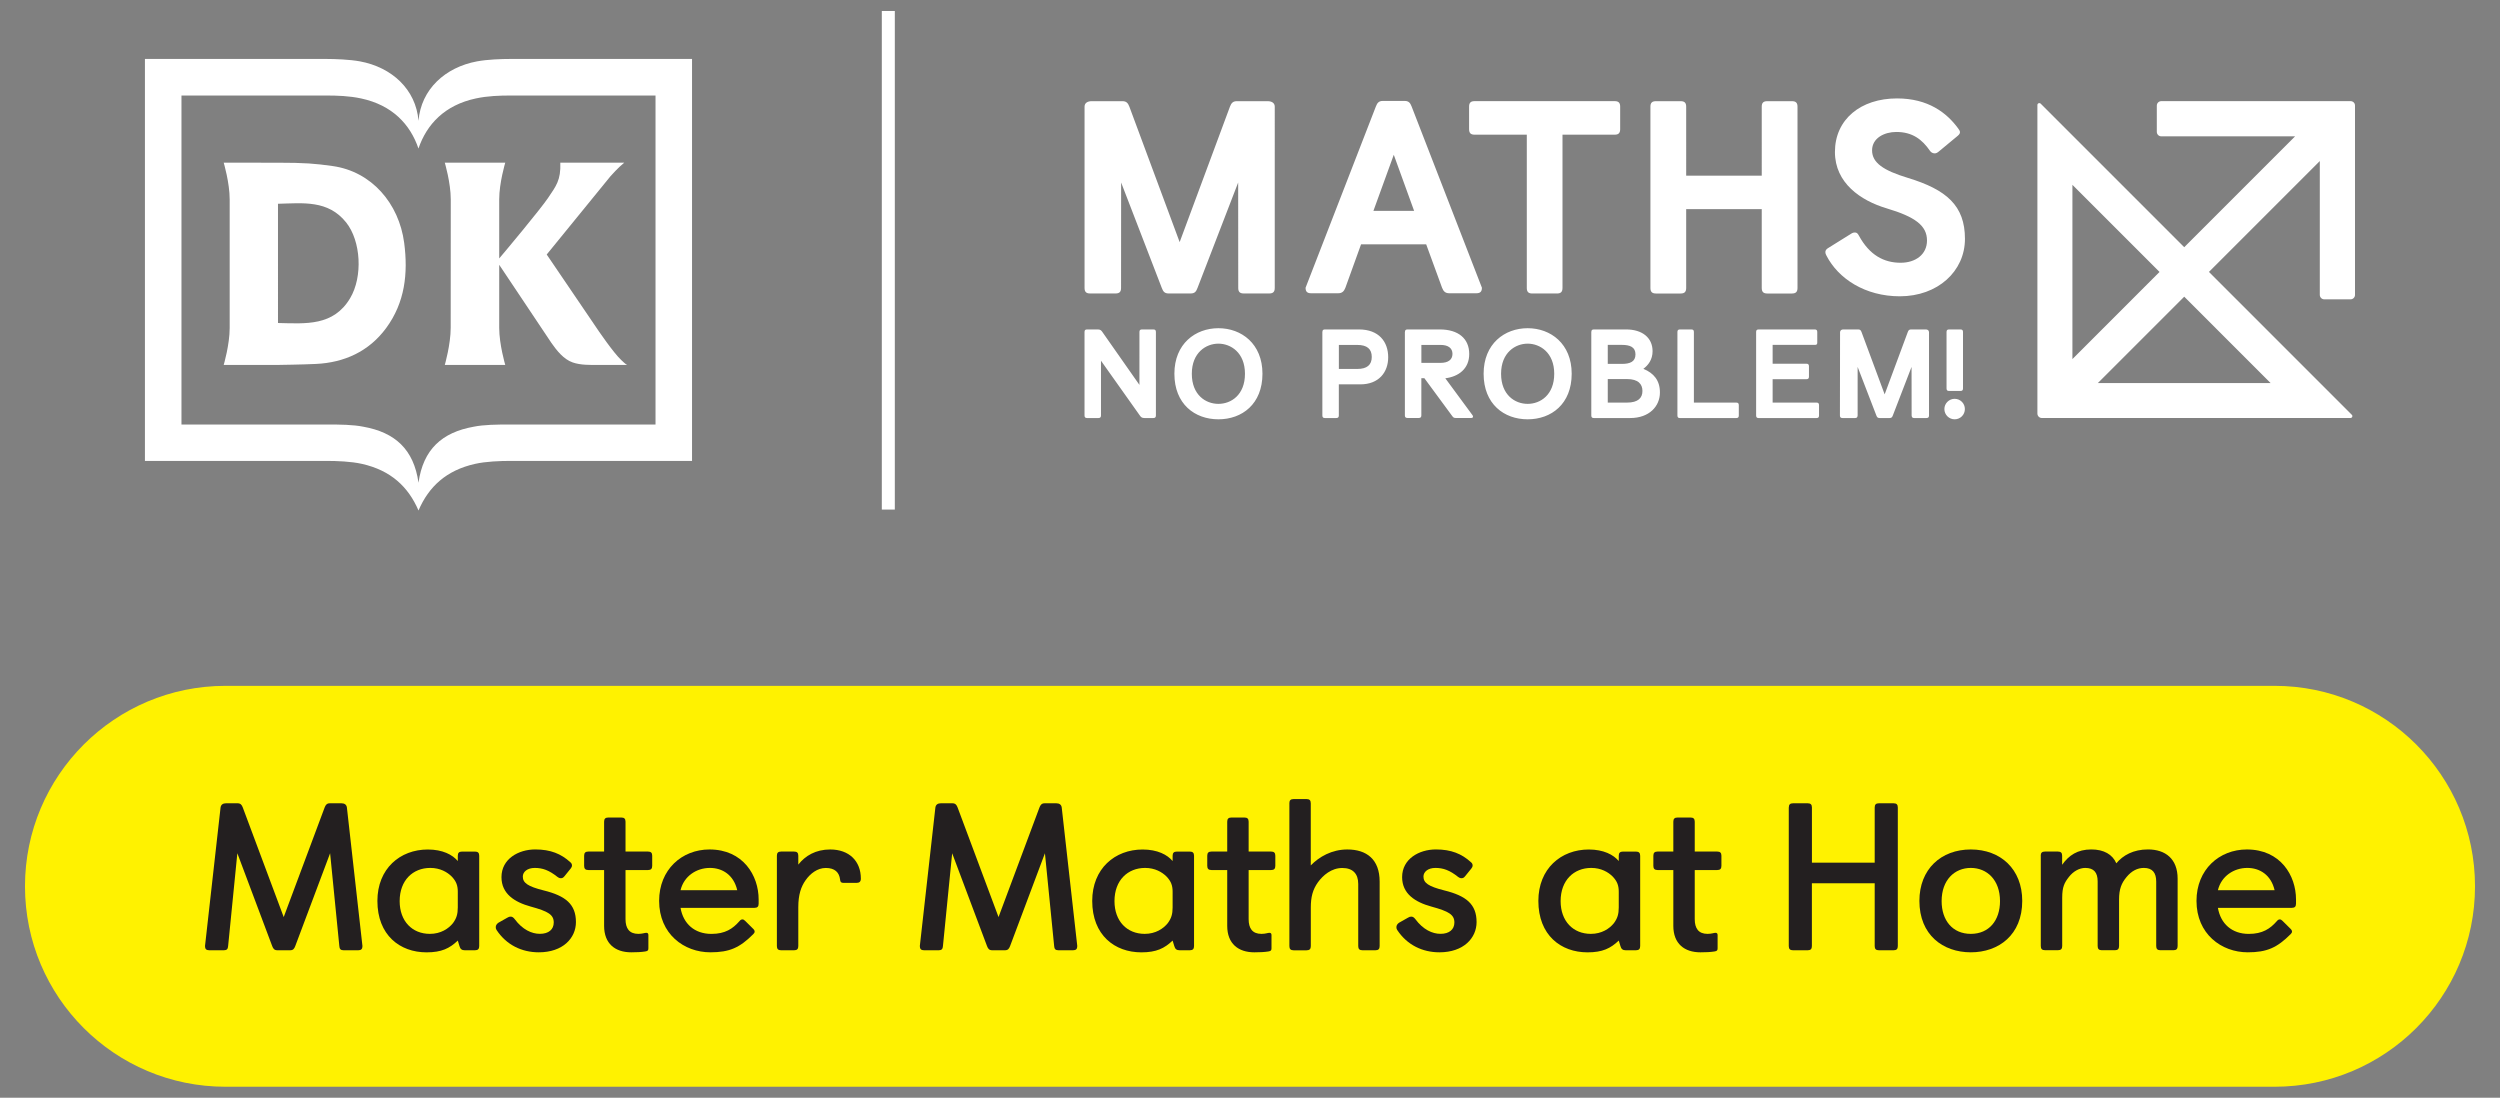 <svg xml:space="preserve" style="enable-background:new 0 0 707.41 310.62;" viewBox="0 0 707.41 310.62" y="0px" x="0px" xmlns:xlink="http://www.w3.org/1999/xlink" xmlns="http://www.w3.org/2000/svg" id="Layer_1" version="1.1">
<rect x="0" y="0" width="707.41" height="310.62" fill="#808080" stroke="none"/>
<style type="text/css">
	.st0{fill:#FFF200;}
	.st1{fill:#231F20;}
	.st2{fill:#FFFFFF;}
</style>
<path d="M7.07,250.79c0,31.32,25.39,56.72,56.72,56.72h579.83c31.32,0,56.72-25.39,56.72-56.72
	c0-31.32-25.39-56.72-56.72-56.72H63.79C32.47,194.08,7.07,219.47,7.07,250.79" class="st0"></path>
<path d="M62.41,228.49c0.12-0.83,0.71-1.19,1.54-1.19h3.27c0.83,0,1.19,0.42,1.48,1.19l11.58,31.01l11.58-31.01
	c0.3-0.77,0.65-1.19,1.49-1.19h3.27c0.83,0,1.43,0.36,1.54,1.19l4.4,39.21c0,0.83-0.36,1.19-1.19,1.19h-4.16
	c-0.83,0-1.13-0.36-1.19-1.19l-2.61-26.26l-9.86,26.26c-0.3,0.77-0.59,1.19-1.48,1.19h-3.56c-0.89,0-1.19-0.42-1.49-1.19
	l-9.86-26.26l-2.61,26.26c-0.06,0.83-0.36,1.19-1.19,1.19H59.2c-0.83,0-1.19-0.36-1.19-1.19L62.41,228.49z" class="st1"></path>
<path d="M129.54,266.15c-2.32,2.2-4.57,3.33-8.85,3.33c-7.54,0-13.9-4.87-13.9-14.55c0-9.15,6.42-14.55,14.26-14.55
	c4.22,0,7.01,1.49,8.49,3.27v-1.49c0-0.83,0.36-1.19,1.19-1.19h3.68c0.83,0,1.19,0.36,1.19,1.19v25.54c0,0.83-0.36,1.19-1.19,1.19
	h-2.91c-0.77,0-1.25-0.3-1.49-1.19L129.54,266.15z M129.54,252.37c0-1.78-0.42-2.97-1.72-4.34c-1.25-1.25-3.27-2.44-6.06-2.44
	c-4.93,0-8.67,3.5-8.67,9.39c0,5.7,3.56,9.27,8.55,9.27c3.09,0,5.29-1.48,6.53-3.03c1.01-1.37,1.37-2.55,1.37-4.46V252.37z" class="st1"></path>
<path d="M143.56,259.67c0.42-0.24,0.59-0.3,0.95-0.3c0.42,0,0.77,0.24,1.13,0.71c2.2,2.97,4.81,4.16,7.13,4.16
	c2.5,0,3.92-1.25,3.92-3.21c0-2.2-1.54-3.15-6.53-4.51c-4.57-1.25-8.26-3.62-8.26-8.32c0-5.17,4.81-7.84,9.56-7.84
	c4.34,0,7.31,1.25,9.86,3.56c0.36,0.3,0.53,0.54,0.53,1.01c0,0.3-0.18,0.59-0.36,0.83l-1.78,2.2c-0.36,0.42-0.59,0.54-1.01,0.54
	s-0.71-0.18-0.95-0.36c-2.38-1.9-4.22-2.55-6.42-2.55c-2.14,0-3.39,1.13-3.39,2.44c0,1.78,1.37,2.79,5.88,3.92
	c6.24,1.54,9.15,3.92,9.15,8.97c0,4.51-3.68,8.55-10.51,8.55c-4.81,0-9.15-2.08-11.94-6.3c-0.18-0.3-0.24-0.47-0.24-0.83
	c0-0.48,0.3-0.95,0.77-1.25L143.56,259.67z" class="st1"></path>
<path d="M170.94,246.19h-4.46c-0.83,0-1.19-0.36-1.19-1.19v-2.85c0-0.83,0.36-1.19,1.19-1.19h4.46v-8.44
	c0-0.83,0.36-1.19,1.19-1.19h3.68c0.83,0,1.19,0.36,1.19,1.19v8.44h6.36c0.83,0,1.19,0.36,1.19,1.19V245c0,0.83-0.36,1.19-1.19,1.19
	H177v13.9c0,2.61,1.07,4.16,3.62,4.16c1.19,0,1.78-0.3,2.26-0.3c0.42,0,0.59,0.24,0.59,0.65v3.74c0,0.59-0.18,0.77-0.89,0.89
	c-1.13,0.18-2.44,0.24-3.98,0.24c-4.51,0-7.66-2.44-7.66-7.48V246.19z" class="st1"></path>
<path d="M213.24,262.94c0.18,0.18,0.3,0.42,0.3,0.65c0,0.24-0.12,0.48-0.36,0.71c-3.86,3.86-6.71,5.17-12.18,5.17
	c-7.43,0-14.49-5.17-14.49-14.55c0-8.85,6.42-14.55,14.26-14.55c9.5,0,13.9,7.37,13.9,14.14v1.19c0,0.83-0.36,1.19-1.19,1.19h-20.91
	c0.77,4.51,3.98,7.37,8.73,7.37c3.92,0,6.06-1.48,7.9-3.56c0.3-0.36,0.53-0.54,0.89-0.54c0.24,0,0.48,0.12,0.77,0.42L213.24,262.94z
	 M208.61,251.89c-1.01-4.34-4.22-6.3-7.72-6.3c-3.8,0-7.37,2.32-8.32,6.3H208.61z" class="st1"></path>
<path d="M219.83,242.15c0-0.83,0.36-1.19,1.19-1.19h3.68c0.83,0,1.19,0.36,1.19,1.19v2.5c1.96-2.5,4.93-4.28,9.03-4.28
	c5.35,0,8.67,3.27,8.67,8.26c0,0.83-0.42,1.19-1.19,1.19h-3.74c-0.65,0-0.89-0.24-0.95-0.95c-0.24-2.02-1.48-3.27-4.04-3.27
	c-2.38,0-4.4,1.6-5.7,3.45c-1.31,1.84-2.08,4.1-2.08,7.66v10.99c0,0.83-0.36,1.19-1.19,1.19h-3.68c-0.83,0-1.19-0.36-1.19-1.19
	V242.15z" class="st1"></path>
<path d="M264.68,228.49c0.12-0.83,0.71-1.19,1.54-1.19h3.27c0.83,0,1.19,0.42,1.48,1.19l11.58,31.01l11.58-31.01
	c0.3-0.77,0.65-1.19,1.49-1.19h3.27c0.83,0,1.43,0.36,1.54,1.19l4.4,39.21c0,0.83-0.36,1.19-1.19,1.19h-4.16
	c-0.83,0-1.13-0.36-1.19-1.19l-2.61-26.26l-9.86,26.26c-0.3,0.77-0.59,1.19-1.48,1.19h-3.56c-0.89,0-1.19-0.42-1.49-1.19
	l-9.86-26.26l-2.61,26.26c-0.06,0.83-0.36,1.19-1.19,1.19h-4.16c-0.83,0-1.19-0.36-1.19-1.19L264.68,228.49z" class="st1"></path>
<path d="M331.81,266.15c-2.32,2.2-4.57,3.33-8.85,3.33c-7.54,0-13.9-4.87-13.9-14.55c0-9.15,6.42-14.55,14.26-14.55
	c4.22,0,7.01,1.49,8.49,3.27v-1.49c0-0.83,0.36-1.19,1.19-1.19h3.68c0.83,0,1.19,0.36,1.19,1.19v25.54c0,0.83-0.36,1.19-1.19,1.19
	h-2.91c-0.77,0-1.25-0.3-1.49-1.19L331.81,266.15z M331.81,252.37c0-1.78-0.42-2.97-1.72-4.34c-1.25-1.25-3.27-2.44-6.06-2.44
	c-4.93,0-8.67,3.5-8.67,9.39c0,5.7,3.56,9.27,8.55,9.27c3.09,0,5.29-1.48,6.53-3.03c1.01-1.37,1.37-2.55,1.37-4.46V252.37z" class="st1"></path>
<path d="M347.26,246.19h-4.46c-0.83,0-1.19-0.36-1.19-1.19v-2.85c0-0.83,0.36-1.19,1.19-1.19h4.46v-8.44
	c0-0.83,0.36-1.19,1.19-1.19h3.68c0.83,0,1.19,0.36,1.19,1.19v8.44h6.36c0.83,0,1.19,0.36,1.19,1.19V245c0,0.83-0.36,1.19-1.19,1.19
	h-6.36v13.9c0,2.61,1.07,4.16,3.62,4.16c1.19,0,1.78-0.3,2.26-0.3c0.42,0,0.59,0.24,0.59,0.65v3.74c0,0.59-0.18,0.77-0.89,0.89
	c-1.13,0.18-2.44,0.24-3.98,0.24c-4.51,0-7.66-2.44-7.66-7.48V246.19z" class="st1"></path>
<path d="M364.84,227.3c0-0.83,0.36-1.19,1.19-1.19h3.68c0.83,0,1.19,0.36,1.19,1.19v17.58
	c2.38-2.44,5.94-4.51,10.34-4.51c5.46,0,9.15,2.79,9.15,9.09v18.24c0,0.83-0.36,1.19-1.19,1.19h-3.68c-0.83,0-1.19-0.36-1.19-1.19
	v-17.58c0-2.85-1.49-4.51-4.51-4.51c-3.09,0-5.46,2.08-6.89,4.04c-1.49,2.08-2.02,4.22-2.02,7.13v10.93c0,0.83-0.36,1.19-1.19,1.19
	h-3.68c-0.83,0-1.19-0.36-1.19-1.19V227.3z" class="st1"></path>
<path d="M398.41,259.67c0.42-0.24,0.59-0.3,0.95-0.3c0.42,0,0.77,0.24,1.13,0.71c2.2,2.97,4.81,4.16,7.13,4.16
	c2.49,0,3.92-1.25,3.92-3.21c0-2.2-1.54-3.15-6.53-4.51c-4.57-1.25-8.26-3.62-8.26-8.32c0-5.17,4.81-7.84,9.56-7.84
	c4.34,0,7.31,1.25,9.86,3.56c0.36,0.3,0.53,0.54,0.53,1.01c0,0.3-0.18,0.59-0.36,0.83l-1.78,2.2c-0.36,0.42-0.59,0.54-1.01,0.54
	c-0.42,0-0.71-0.18-0.95-0.36c-2.38-1.9-4.22-2.55-6.42-2.55c-2.14,0-3.39,1.13-3.39,2.44c0,1.78,1.37,2.79,5.88,3.92
	c6.24,1.54,9.15,3.92,9.15,8.97c0,4.51-3.68,8.55-10.51,8.55c-4.81,0-9.15-2.08-11.94-6.3c-0.18-0.3-0.24-0.47-0.24-0.83
	c0-0.48,0.3-0.95,0.77-1.25L398.41,259.67z" class="st1"></path>
<path d="M458.05,266.15c-2.32,2.2-4.57,3.33-8.85,3.33c-7.54,0-13.9-4.87-13.9-14.55c0-9.15,6.42-14.55,14.26-14.55
	c4.22,0,7.01,1.49,8.49,3.27v-1.49c0-0.83,0.36-1.19,1.19-1.19h3.68c0.83,0,1.19,0.36,1.19,1.19v25.54c0,0.83-0.36,1.19-1.19,1.19
	h-2.91c-0.77,0-1.25-0.3-1.49-1.19L458.05,266.15z M458.05,252.37c0-1.78-0.42-2.97-1.72-4.34c-1.25-1.25-3.27-2.44-6.06-2.44
	c-4.93,0-8.67,3.5-8.67,9.39c0,5.7,3.56,9.27,8.55,9.27c3.09,0,5.29-1.48,6.53-3.03c1.01-1.37,1.37-2.55,1.37-4.46V252.37z" class="st1"></path>
<path d="M473.49,246.19h-4.46c-0.83,0-1.19-0.36-1.19-1.19v-2.85c0-0.83,0.36-1.19,1.19-1.19h4.46v-8.44
	c0-0.83,0.36-1.19,1.19-1.19h3.68c0.83,0,1.19,0.36,1.19,1.19v8.44h6.36c0.83,0,1.19,0.36,1.19,1.19V245c0,0.83-0.36,1.19-1.19,1.19
	h-6.36v13.9c0,2.61,1.07,4.16,3.62,4.16c1.19,0,1.78-0.3,2.26-0.3c0.42,0,0.59,0.24,0.59,0.65v3.74c0,0.59-0.18,0.77-0.89,0.89
	c-1.13,0.18-2.44,0.24-3.98,0.24c-4.51,0-7.66-2.44-7.66-7.48V246.19z" class="st1"></path>
<path d="M506.17,228.49c0-0.83,0.36-1.19,1.19-1.19h4.16c0.83,0,1.19,0.36,1.19,1.19v15.62h17.76v-15.62
	c0-0.83,0.36-1.19,1.19-1.19h4.16c0.83,0,1.19,0.36,1.19,1.19v39.21c0,0.83-0.36,1.19-1.19,1.19h-4.16c-0.83,0-1.19-0.36-1.19-1.19
	v-17.76H512.7v17.76c0,0.83-0.36,1.19-1.19,1.19h-4.16c-0.83,0-1.19-0.36-1.19-1.19V228.49z" class="st1"></path>
<path d="M543.12,254.92c0-8.97,6.12-14.55,14.55-14.55c8.44,0,14.55,5.58,14.55,14.55c0,9.62-6.65,14.55-14.55,14.55
	S543.12,264.54,543.12,254.92z M565.93,254.98c0-6-3.68-9.39-8.26-9.39s-8.26,3.39-8.26,9.39c0,5.46,3.09,9.27,8.26,9.27
	S565.93,260.44,565.93,254.98z" class="st1"></path>
<path d="M577.45,242.15c0-0.83,0.36-1.19,1.19-1.19h3.68c0.83,0,1.19,0.36,1.19,1.19v2.55c1.9-2.67,4.34-4.34,8.26-4.34
	c3.56,0,6,1.43,7.07,3.92c1.9-2.26,4.81-3.92,8.97-3.92c4.93,0,8.38,2.67,8.38,8.26v19.07c0,0.83-0.36,1.19-1.19,1.19h-3.68
	c-0.83,0-1.19-0.36-1.19-1.19v-18.24c0-2.5-1.07-3.86-3.5-3.86c-1.78,0-3.45,0.83-4.87,2.55c-1.49,1.78-2.14,3.45-2.14,6.42v13.13
	c0,0.83-0.36,1.19-1.19,1.19h-3.68c-0.83,0-1.19-0.36-1.19-1.19v-18.3c0-2.49-1.07-3.8-3.5-3.8c-1.66,0-3.39,0.95-4.63,2.55
	c-1.25,1.6-1.9,2.79-1.9,5.88v13.66c0,0.83-0.36,1.19-1.19,1.19h-3.68c-0.83,0-1.19-0.36-1.19-1.19V242.15z" class="st1"></path>
<path d="M648.26,262.94c0.18,0.18,0.3,0.42,0.3,0.65c0,0.24-0.12,0.48-0.36,0.71c-3.86,3.86-6.71,5.17-12.18,5.17
	c-7.42,0-14.49-5.17-14.49-14.55c0-8.85,6.42-14.55,14.26-14.55c9.5,0,13.9,7.37,13.9,14.14v1.19c0,0.83-0.36,1.19-1.19,1.19h-20.91
	c0.77,4.51,3.98,7.37,8.73,7.37c3.92,0,6.06-1.48,7.9-3.56c0.3-0.36,0.53-0.54,0.89-0.54c0.24,0,0.48,0.12,0.77,0.42L648.26,262.94z
	 M643.63,251.89c-1.01-4.34-4.22-6.3-7.72-6.3c-3.8,0-7.37,2.32-8.32,6.3H643.63z" class="st1"></path>
<path d="M144.49,130.42c-3,0.01-6.93,0.13-10.11,0.85c-8.08,1.83-13.03,6.39-15.96,13.18
	c-2.93-6.79-7.89-11.35-15.96-13.18c-3.19-0.72-7.11-0.84-10.11-0.85H41.01V16.68h51.36c2.49,0.01,6.51,0.14,9.51,0.69
	c8.96,1.67,15.81,7.88,16.54,16.81c0.73-8.93,7.58-15.14,16.54-16.81c2.99-0.56,7.01-0.69,9.5-0.69h51.36v113.74H144.49z
	 M144.49,27.03c-3,0-6.49,0.1-9.86,0.83c-8.77,1.88-13.87,7.27-16.22,14.17c-2.35-6.9-7.45-12.29-16.22-14.17
	c-3.37-0.73-6.86-0.83-9.86-0.83H51.35v93.09h40.99c3.97,0,7.54,0.04,10.49,0.63c8.94,1.6,14.25,6.39,15.59,15.84
	c1.33-9.45,6.65-14.23,15.59-15.84c2.95-0.59,6.51-0.63,10.49-0.63h40.99V27.03H144.49z" class="st2"></path>
<path d="M114.37,68.73c-1.47-11.2-9.25-20.2-20.22-21.74c-5.09-0.72-7.9-0.94-15.46-0.95l-15.39-0.01
	c0,0,1.69,5.68,1.69,10.39v36.4c0,4.71-1.69,10.44-1.69,10.44h15.31c0.04,0,0.08,0,0.11,0c0,0,7.16-0.1,10.7-0.28
	c7.96-0.38,14.94-3.49,19.84-10.14C114.59,85.61,115.5,77.35,114.37,68.73 M99.08,84.37c-4.74,7.97-12.57,7.2-20.42,7.03V57.66
	c7.06-0.17,14.18-1.13,19.3,5.3C102.14,68.22,102.7,78.28,99.08,84.37" class="st2"></path>
<path d="M177.47,103.27c-0.41-0.14-1.3-1.05-1.68-1.39c-2.13-1.97-6.45-8.25-7.58-9.97l-13.51-19.89
	c0,0,17.81-21.89,18.02-22.12c0.27-0.3,2.14-2.43,3.92-3.87h-18.09c0.18,4.98-1.21,6.62-3.47,9.98
	c-2.17,3.23-12.27,15.3-13.82,17.12V56.41c0-4.7,1.71-10.38,1.71-10.38h-17.11c0,0,1.69,5.68,1.69,10.38l-0.02,36.37
	c0,4.7-1.67,10.49-1.67,10.49h17.11c0,0-1.71-5.78-1.71-10.49V74.93l14.76,22.09c1.5,2.14,3.45,4.65,6.04,5.54
	c2.23,0.77,4.83,0.72,7.3,0.7C169.37,103.27,176.43,103.27,177.47,103.27" class="st2"></path>
<path d="M306.88,93.94c0-0.5,0.21-0.72,0.72-0.72h3.04c0.72,0,1,0.29,1.29,0.72l10.49,14.97V93.94
	c0-0.5,0.21-0.72,0.72-0.72h3.22c0.5,0,0.72,0.21,0.72,0.72v23.63c0,0.5-0.22,0.72-0.72,0.72h-2.54c-0.72,0-1-0.29-1.29-0.72
	l-10.99-15.5v15.5c0,0.5-0.22,0.72-0.72,0.72h-3.22c-0.5,0-0.72-0.22-0.72-0.72V93.94z M332.31,105.76
	c0-8.49,5.94-12.89,12.46-12.89s12.46,4.4,12.46,12.89c0,8.56-5.76,12.89-12.46,12.89C338.07,118.65,332.31,114.32,332.31,105.76z
	 M352.28,105.76c0-6.02-4.05-8.52-7.52-8.52s-7.52,2.51-7.52,8.52s3.94,8.52,7.52,8.52C348.35,114.28,352.28,111.77,352.28,105.76z
	 M374.19,93.94c0-0.5,0.21-0.72,0.72-0.72h9.63c5.62,0,8.27,3.47,8.27,7.88c0,4.23-2.65,7.66-7.88,7.66h-6.09v8.81
	c0,0.5-0.21,0.72-0.72,0.72h-3.22c-0.5,0-0.72-0.22-0.72-0.72V93.94z M384.04,104.4c2.79,0,4.12-1.15,4.12-3.4
	c0-2.26-1.33-3.4-4.12-3.4h-5.19v6.8H384.04z M397.55,93.94c0-0.5,0.21-0.72,0.72-0.72h9.13c5.26,0,8.34,2.58,8.34,6.95
	c0,4.19-3.04,6.41-6.77,6.87l7.7,10.45c0.11,0.14,0.14,0.29,0.14,0.39c0,0.25-0.18,0.39-0.47,0.39h-4.44c-0.5,0-0.68-0.14-0.97-0.54
	l-7.88-10.71h-0.86v10.53c0,0.5-0.22,0.72-0.72,0.72h-3.22c-0.5,0-0.72-0.22-0.72-0.72V93.94z M407.64,102.68
	c2.08,0,3.36-0.86,3.36-2.54c0-1.68-1.29-2.54-3.36-2.54h-5.44v5.08H407.64z M419.81,105.76c0-8.49,5.94-12.89,12.46-12.89
	s12.46,4.4,12.46,12.89c0,8.56-5.76,12.89-12.46,12.89C425.58,118.65,419.81,114.32,419.81,105.76z M439.79,105.76
	c0-6.02-4.05-8.52-7.52-8.52c-3.47,0-7.52,2.51-7.52,8.52s3.94,8.52,7.52,8.52C435.85,114.28,439.79,111.77,439.79,105.76z
	 M450.29,93.94c0-0.5,0.21-0.72,0.72-0.72h9.13c4.58,0,7.48,2.36,7.48,6.16c0,2.36-1.22,3.97-2.61,4.98
	c2.94,1.22,4.69,3.26,4.69,6.7c0,3.9-3.01,7.23-8.41,7.23H451c-0.5,0-0.72-0.22-0.72-0.72V93.94z M458.91,102.97
	c2.33,0,3.87-0.61,3.87-2.69c0-2.08-1.54-2.69-3.87-2.69h-3.97v5.37H458.91z M460.38,113.92c3.19,0,4.37-1.36,4.37-3.29
	c0-1.93-1.18-3.37-4.37-3.37h-5.44v6.66H460.38z M474.65,93.94c0-0.5,0.21-0.72,0.72-0.72h3.22c0.5,0,0.72,0.21,0.72,0.72v19.98
	h11.99c0.5,0,0.72,0.21,0.72,0.72v2.94c0,0.5-0.21,0.72-0.72,0.72h-15.93c-0.5,0-0.72-0.22-0.72-0.72V93.94z M496.92,93.94
	c0-0.5,0.21-0.72,0.72-0.72h15.86c0.5,0,0.72,0.21,0.72,0.72v3.01c0,0.47-0.18,0.64-0.64,0.64h-11.99v5.33h9.56
	c0.5,0,0.72,0.22,0.72,0.72v2.94c0,0.5-0.21,0.72-0.72,0.72h-9.56v6.62H514c0.5,0,0.72,0.21,0.72,0.72v2.94
	c0,0.5-0.21,0.72-0.72,0.72h-16.36c-0.5,0-0.72-0.22-0.72-0.72V93.94z M520.67,93.94c0.07-0.5,0.43-0.72,0.93-0.72h4.24
	c0.5,0,0.72,0.25,0.9,0.72l6.55,17.65l6.55-17.65c0.18-0.47,0.39-0.72,0.9-0.72h4.17c0.5,0,0.86,0.21,0.93,0.72l0,23.63
	c0,0.5-0.21,0.72-0.72,0.72h-3.48c-0.5,0-0.68-0.22-0.72-0.72l-0.02-13.75l-5.3,13.75c-0.18,0.47-0.36,0.72-0.9,0.72h-2.86
	c-0.54,0-0.72-0.25-0.9-0.72l-5.3-13.75l0,13.75c-0.04,0.5-0.21,0.72-0.72,0.72h-3.57c-0.5,0-0.72-0.22-0.72-0.72L520.67,93.94z
	 M553.09,112.85c1.61,0,2.9,1.29,2.9,2.9c0,1.61-1.29,2.9-2.9,2.9c-1.58,0-2.9-1.29-2.9-2.9
	C550.19,114.14,551.52,112.85,553.09,112.85z M550.8,93.94c0-0.5,0.21-0.72,0.72-0.72h3.22c0.5,0,0.72,0.21,0.72,0.72v15.97
	c0,0.5-0.21,0.72-0.72,0.72h-3.22c-0.5,0-0.72-0.21-0.72-0.72V93.94z M665.14,28.62h-53.58c-0.7,0-1.26,0.57-1.26,1.26v7.44
	c0,0.7,0.57,1.26,1.26,1.26h37.87l-31.37,31.37l-40.62-40.62c-0.34-0.34-0.93-0.1-0.93,0.38v87.31c0,0.7,0.57,1.26,1.26,1.26h87.33
	c0.48,0,0.72-0.58,0.38-0.91l-40.43-40.43l31.37-31.37v37.87c0,0.7,0.57,1.26,1.26,1.26h7.44c0.7,0,1.26-0.57,1.26-1.26V29.88
	C666.4,29.18,665.83,28.62,665.14,28.62z M611.07,76.95l-24.65,24.66V52.3L611.07,76.95z M642.51,108.4h-48.9l24.45-24.45
	L642.51,108.4z M403.56,69.14h-18.43l-4.43,12.28c-0.39,1.01-0.93,1.56-2.02,1.56h-7.7c-1.09,0-1.55-0.47-1.55-1.56l19.9-51.31
	c0.39-1.01,0.85-1.55,1.94-1.55h6.22c1.09,0,1.56,0.54,1.94,1.55l19.9,51.31c0,1.09-0.47,1.56-1.56,1.56h-7.7
	c-1.09,0-1.63-0.54-2.02-1.56L403.56,69.14z M388.63,59.66h11.51l-5.75-15.86L388.63,59.66z M432.02,38.11h-14.77
	c-1.09,0-1.55-0.47-1.55-1.56v-6.38c0-1.09,0.47-1.55,1.55-1.55h39.65c1.09,0,1.55,0.47,1.55,1.55v6.38c0,1.09-0.47,1.56-1.55,1.56
	h-14.77v43.38c0,1.09-0.47,1.56-1.55,1.56h-7c-1.09,0-1.55-0.47-1.55-1.56V38.11z M467.01,30.18c0-1.09,0.47-1.55,1.56-1.55h7
	c1.09,0,1.56,0.47,1.56,1.55V49.7h21.38V30.18c0-1.09,0.47-1.55,1.56-1.55h7c1.09,0,1.56,0.47,1.56,1.55v51.31
	c0,1.09-0.47,1.56-1.56,1.56h-7c-1.09,0-1.56-0.47-1.56-1.56V59.18h-21.38v22.31c0,1.09-0.47,1.56-1.56,1.56h-7
	c-1.09,0-1.56-0.47-1.56-1.56V30.18z M523.73,66.18c0.47-0.31,0.78-0.39,1.09-0.39c0.54,0,0.78,0.16,1.17,0.86
	c3.03,5.6,7.15,7.7,11.82,7.7c4.2,0,7.46-2.33,7.46-6.3c0-4.2-3.34-6.69-11.43-9.1c-7.31-2.18-14.62-7.15-14.62-15.94
	c0-9.25,7.31-15.16,17.57-15.16c8.78,0,14.07,4.04,17.34,8.55c0.31,0.39,0.47,0.7,0.47,1.01c0,0.31-0.16,0.62-0.62,1.01l-5.44,4.51
	c-0.39,0.31-0.7,0.47-1.09,0.47c-0.47,0-1.01-0.23-1.32-0.7c-2.25-3.26-4.98-5.36-9.56-5.36c-3.34,0-6.84,1.71-6.84,5.21
	c0,3.5,3.19,5.68,10.11,7.78c10.96,3.34,16.17,7.85,16.17,17.26c0,9.17-7.7,16.25-18.43,16.25c-9.8,0-17.41-4.98-20.76-11.51
	c-0.23-0.47-0.31-0.62-0.31-1.01c0-0.47,0.31-0.86,0.85-1.17L523.73,66.18z M358.69,28.63h-8.72c-1.09,0-1.55,0.54-1.94,1.55
	l-14.23,38.33l-14.23-38.33c-0.39-1.01-0.85-1.55-1.94-1.55h-8.72c-1.09,0-2.02,0.45-2.02,1.55v51.31c0,1.09,0.47,1.55,1.55,1.55
	h7.23c1.09,0,1.55-0.46,1.55-1.55l0.02-29.85l11.51,29.85c0.39,1.01,0.78,1.55,1.94,1.55h6.22c1.17,0,1.56-0.54,1.94-1.55
	l11.51-29.85l0.02,29.85c0,1.09,0.47,1.55,1.55,1.55h7.23c1.09,0,1.55-0.47,1.55-1.55V30.18C360.71,29.08,359.78,28.63,358.69,28.63
	z" class="st2"></path>
<rect height="141.08" width="3.68" class="st2" y="3.11" x="249.52"></rect>
</svg>
